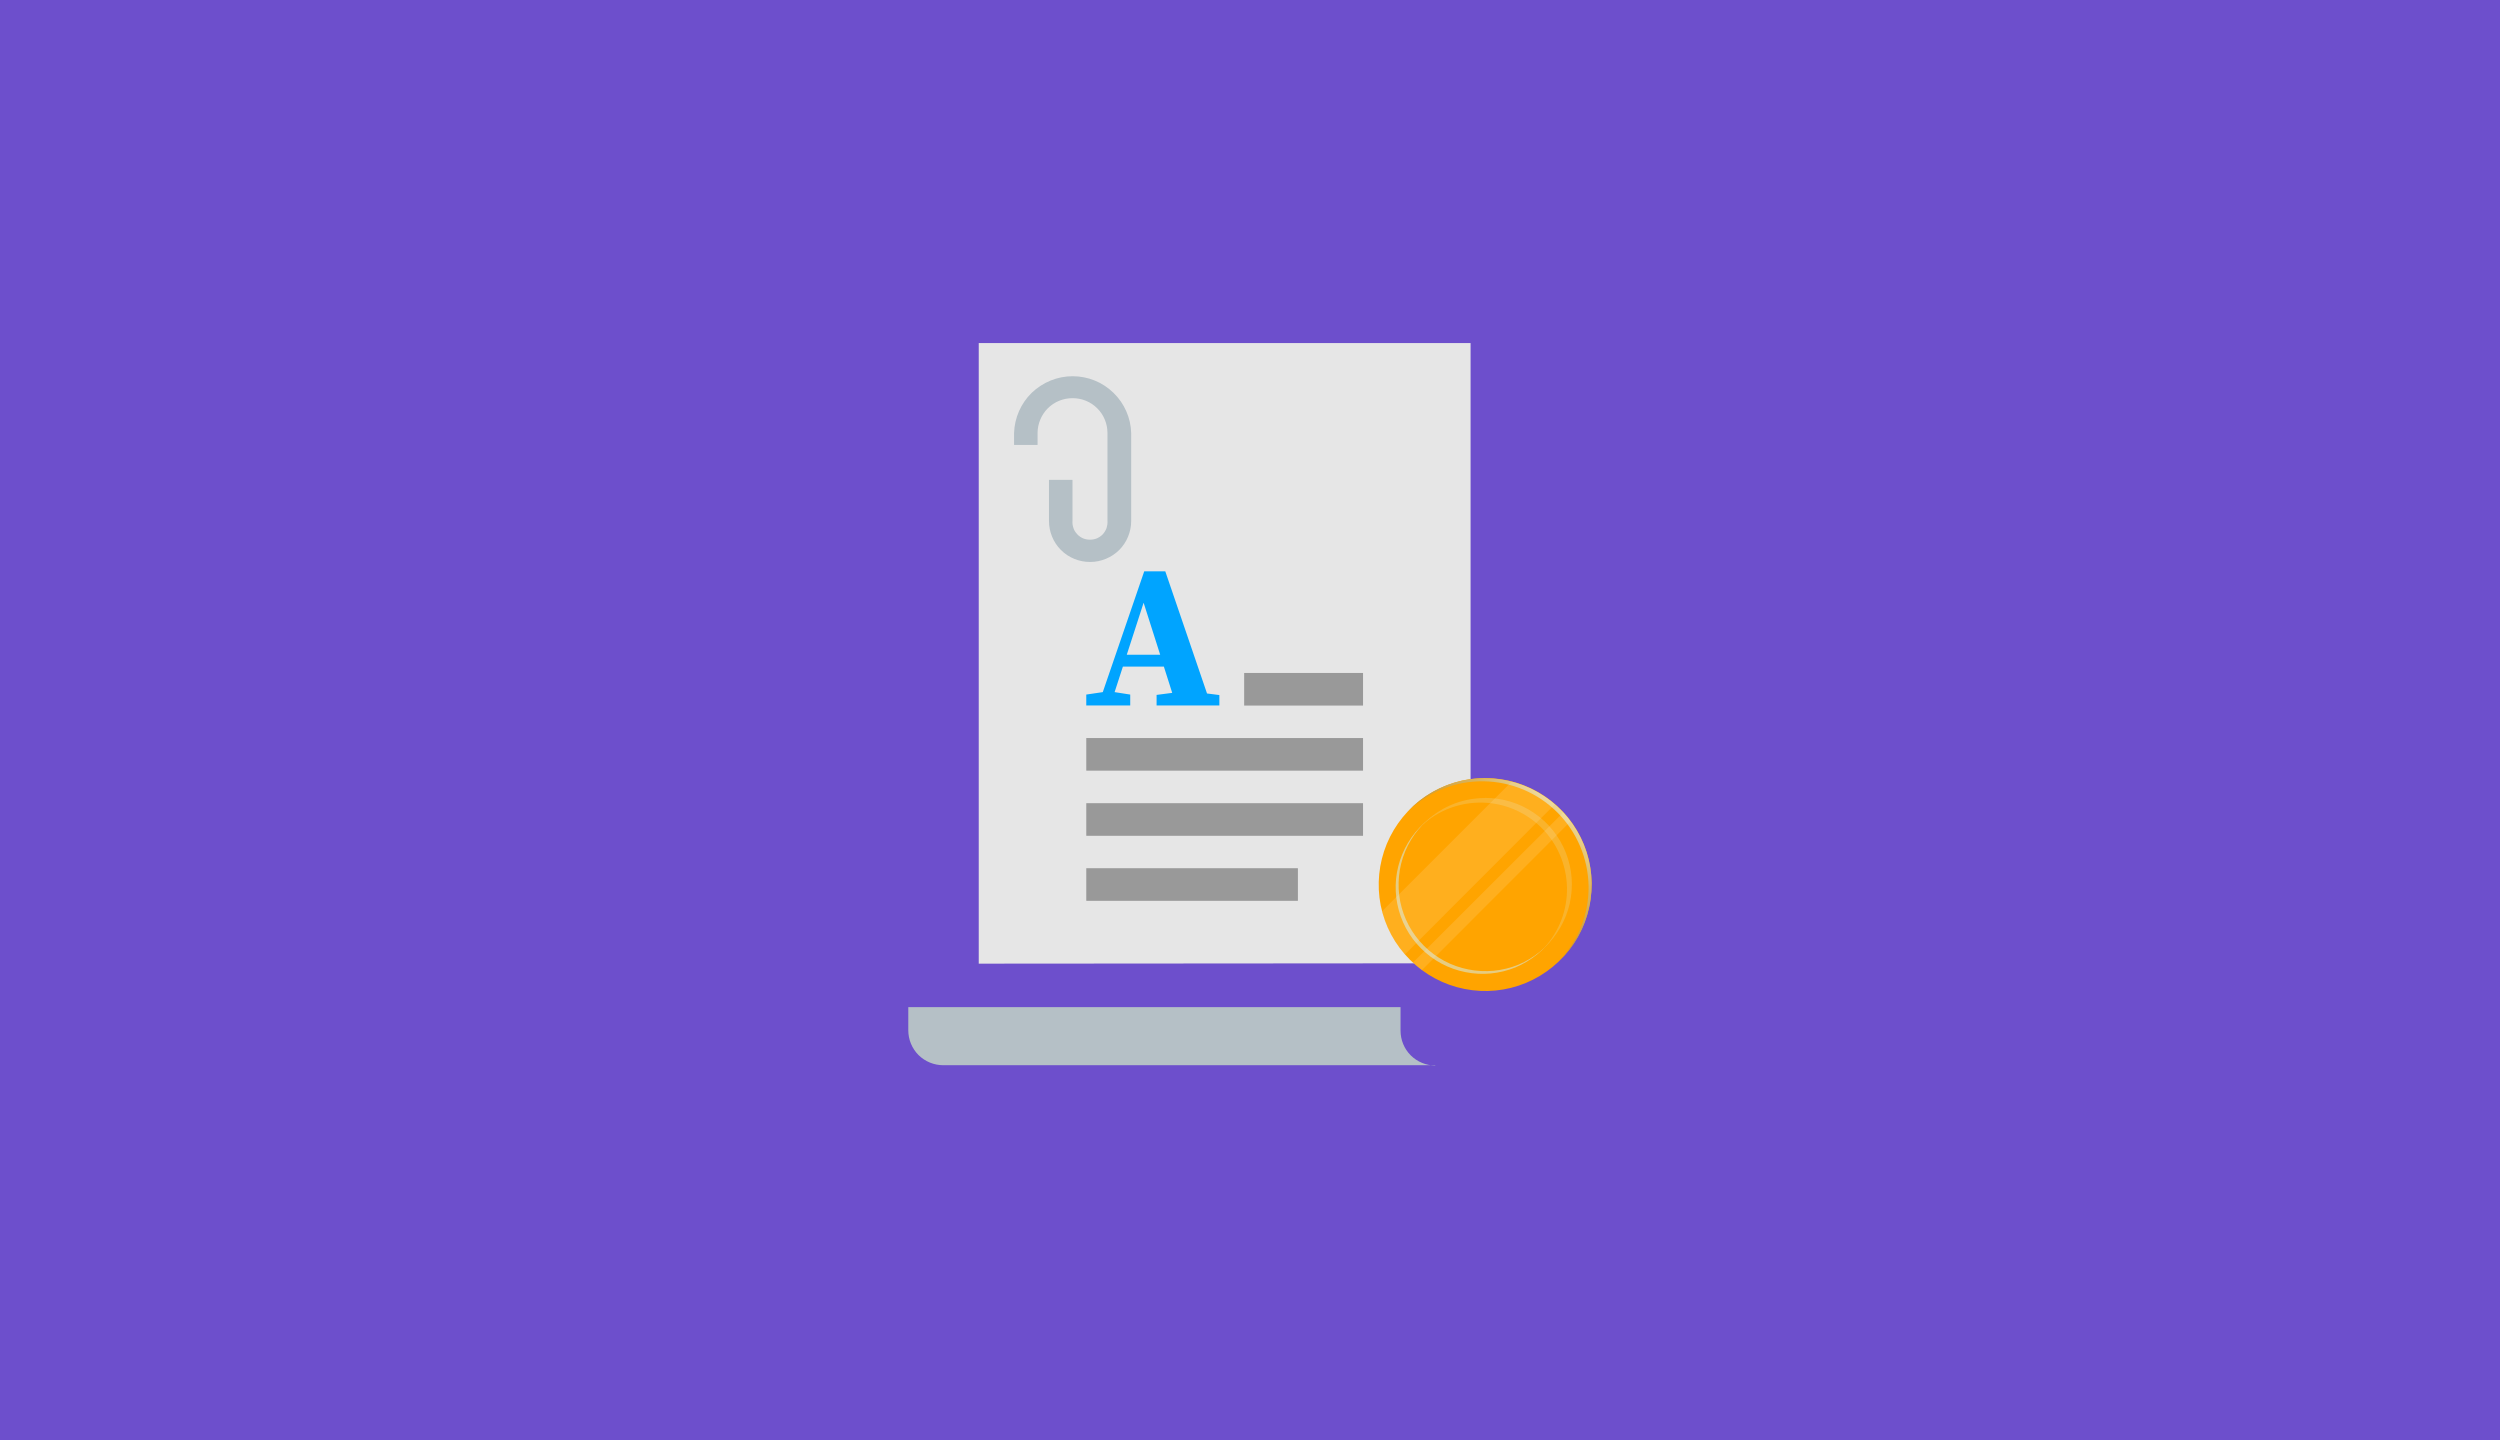 <svg xmlns="http://www.w3.org/2000/svg" width="368" height="212" fill="none"><path fill="#6D4FCC" d="M0 0h368v212H0z"/><path fill="#E6E6E6" d="M144.07 156.85V65.5h72.4v86.16c0 1.36-.54 2.67-1.5 3.64-.97.97-2.28 1.5-3.65 1.5l-67.25.05z" filter="url(#a)"/><path fill="#B5C0C6" d="M160.44 82.72c-1.6 0-3.14-.63-4.27-1.76-1.13-1.13-1.76-2.67-1.76-4.27v-6.05h3.46v6.04c-.03.35.02.7.14 1.04.1.34.3.64.54.9.24.27.54.47.86.62.33.14.68.2 1.04.2.35 0 .7-.06 1.03-.2.33-.15.62-.35.86-.6.24-.28.43-.58.55-.92.1-.34.16-.7.13-1.05V63.75c0-1.36-.53-2.68-1.5-3.64-.96-.97-2.27-1.5-3.64-1.5s-2.68.53-3.65 1.5c-.95.96-1.5 2.28-1.5 3.64v1.74h-3.46v-1.74c.07-2.24 1-4.37 2.6-5.93 1.63-1.56 3.78-2.44 6.02-2.44 2.25 0 4.4.87 6 2.43 1.62 1.56 2.56 3.7 2.62 5.93V76.7c0 .8-.16 1.57-.46 2.3-.3.74-.75 1.4-1.3 1.96-.57.56-1.24 1-1.97 1.3-.74.3-1.52.47-2.3.46z"/><path fill="#999" d="M159.9 108.64h40.74v4.8H159.9v-4.8zM159.9 118.23h40.74v4.8H159.9v-4.8zM159.9 127.8h31.15v4.8H159.9v-4.8zM183.14 99.06h17.5v4.8h-17.5v-4.8z"/><path fill="#00A4FF" d="M177.68 102.1l-6.15-18h-3.1l-6.1 17.78-2.43.36v1.6h6.47v-1.6l-2.3-.36 1.22-3.76h6.03l1.23 3.87-2.3.3v1.55h9.24v-1.53l-1.82-.23zm-11.82-5.72l2.48-7.66 2.44 7.66h-4.92z"/><path fill="#B5C0C6" d="M211.3 156.85c-1.36 0-2.67-.54-3.64-1.5-.97-.97-1.5-2.28-1.5-3.65v-3.45H133.7v3.4c0 1.37.54 2.68 1.5 3.65.98.97 2.3 1.5 3.66 1.5h72.4l.02.05z"/><path fill="#FFA400" d="M234.28 130.2c0 3.1-.92 6.14-2.64 8.72-1.72 2.57-4.17 4.58-7.03 5.77-2.86 1.18-6 1.5-9.05.88-3.04-.6-5.83-2.1-8.02-4.3-2.2-2.18-3.7-4.97-4.3-8-.6-3.05-.28-6.2.9-9.06 1.2-2.87 3.2-5.32 5.77-7.04 2.58-1.72 5.6-2.64 8.7-2.64 4.16 0 8.15 1.65 11.1 4.6 2.93 2.93 4.58 6.92 4.58 11.07z"/><path fill="url(#b)" d="M218.6 114.54c-2.1 0-4.17.42-6.1 1.24-1.94.82-3.68 2.02-5.14 3.53 2.96-2.8 6.9-4.36 11-4.3 4.08.04 8 1.7 10.88 4.58 2.9 2.9 4.53 6.8 4.6 10.88.04 4.1-1.5 8.03-4.33 11 2.26-2.18 3.8-4.97 4.44-8.02.65-3.05.37-6.23-.8-9.12-1.18-2.9-3.18-5.36-5.77-7.1-2.6-1.75-5.64-2.68-8.76-2.68z" style="mix-blend-mode:screen"/><path fill="url(#c)" d="M230.95 130.6c0 2.53-.75 5-2.15 7.1-1.4 2.1-3.4 3.72-5.72 4.7-2.33.95-4.9 1.2-7.36.7-2.47-.48-4.75-1.7-6.53-3.48-1.8-1.78-3-4.05-3.5-6.52-.5-2.48-.24-5.04.73-7.37.96-2.33 2.6-4.32 4.7-5.72 2.1-1.4 4.55-2.14 7.07-2.14 1.68 0 3.34.33 4.88.97 1.55.64 2.96 1.58 4.14 2.76 1.18 1.18 2.12 2.58 2.76 4.13.64 1.55.97 3.2.97 4.88z" style="mix-blend-mode:screen"/><path fill="#FFA400" d="M231.36 130.2c0 2.53-.75 5-2.15 7.1-1.4 2.1-3.38 3.72-5.7 4.7-2.34.95-4.9 1.2-7.38.7-2.47-.48-4.74-1.7-6.52-3.47-1.8-1.8-3-4.06-3.5-6.53-.48-2.47-.23-5.04.73-7.37.97-2.33 2.6-4.32 4.7-5.72 2.1-1.4 4.56-2.13 7.08-2.13 3.4 0 6.63 1.34 9.02 3.73 2.4 2.4 3.74 5.63 3.74 9z"/><path fill="url(#d)" d="M218.6 117.47c-1.74 0-3.47.35-5.07 1.05-1.6.7-3.05 1.72-4.24 3 2.4-2.24 5.6-3.44 8.9-3.38 3.28.07 6.4 1.4 8.74 3.73 2.33 2.33 3.66 5.47 3.73 8.76.07 3.3-1.14 6.48-3.37 8.9 1.88-1.75 3.2-4.02 3.77-6.52.57-2.5.37-5.1-.57-7.5-.94-2.38-2.57-4.42-4.7-5.86-2.12-1.45-4.63-2.2-7.2-2.2v.03z" style="mix-blend-mode:multiply" opacity=".3"/><g style="mix-blend-mode:overlay" opacity=".25"><path fill="#fff" d="M203.43 134.16c.6 2.34 1.76 4.52 3.36 6.34l22.08-22.1c-1.82-1.6-4-2.74-6.34-3.35l-19.1 19.1z" style="mix-blend-mode:multiply" opacity=".3"/><path fill="#fff" d="M203.43 134.16c.6 2.34 1.76 4.52 3.36 6.34l22.08-22.1c-1.82-1.6-4-2.74-6.34-3.35l-19.1 19.1z" style="mix-blend-mode:overlay" opacity=".25"/><path fill="#fff" d="M209.28 142.82l21.9-21.92-.27-.36-.14-.2-.38-.44-.14-.17-.13-.14-22.13 22.1c.4.4.85.78 1.3 1.12z" style="mix-blend-mode:multiply" opacity=".3"/><path fill="#fff" d="M209.28 142.82l21.9-21.92-.27-.36-.14-.2-.38-.44-.14-.17-.13-.14-22.13 22.1c.4.4.85.78 1.3 1.12z" style="mix-blend-mode:overlay" opacity=".25"/></g><defs><filter id="a" width="162.407" height="181.353" x="99.067" y="5.5" filterUnits="userSpaceOnUse" color-interpolation-filters="sRGB"><feFlood flood-opacity="0" result="BackgroundImageFix"/><feColorMatrix in="SourceAlpha" values="0 0 0 0 0 0 0 0 0 0 0 0 0 0 0 0 0 0 127 0"/><feOffset dy="-15"/><feGaussianBlur stdDeviation="22.5"/><feColorMatrix values="0 0 0 0 0 0 0 0 0 0 0 0 0 0 0 0 0 0 0.25 0"/><feBlend in2="BackgroundImageFix" result="effect1_dropShadow"/><feBlend in="SourceGraphic" in2="effect1_dropShadow" result="shape"/></filter><linearGradient id="b" x1="229.861" x2="216.422" y1="118.96" y2="132.399" gradientUnits="userSpaceOnUse"><stop stop-color="#ECD792"/><stop offset=".06" stop-color="#E8D088"/><stop offset=".3" stop-color="#D9B55F"/><stop offset="1" stop-color="#C0891D"/></linearGradient><linearGradient id="c" x1="3514.18" x2="4654.23" y1="4338.73" y2="3391.66" gradientUnits="userSpaceOnUse"><stop stop-color="#ECD792"/><stop offset=".06" stop-color="#E8D088"/><stop offset=".3" stop-color="#D9B55F"/><stop offset="1" stop-color="#C0891D"/></linearGradient><linearGradient id="d" x1="3475.27" x2="4031.78" y1="3442.35" y2="2979.97" gradientUnits="userSpaceOnUse"><stop stop-color="#ECD792"/><stop offset=".06" stop-color="#E8D088"/><stop offset=".3" stop-color="#D9B55F"/><stop offset="1" stop-color="#C0891D"/></linearGradient></defs></svg>